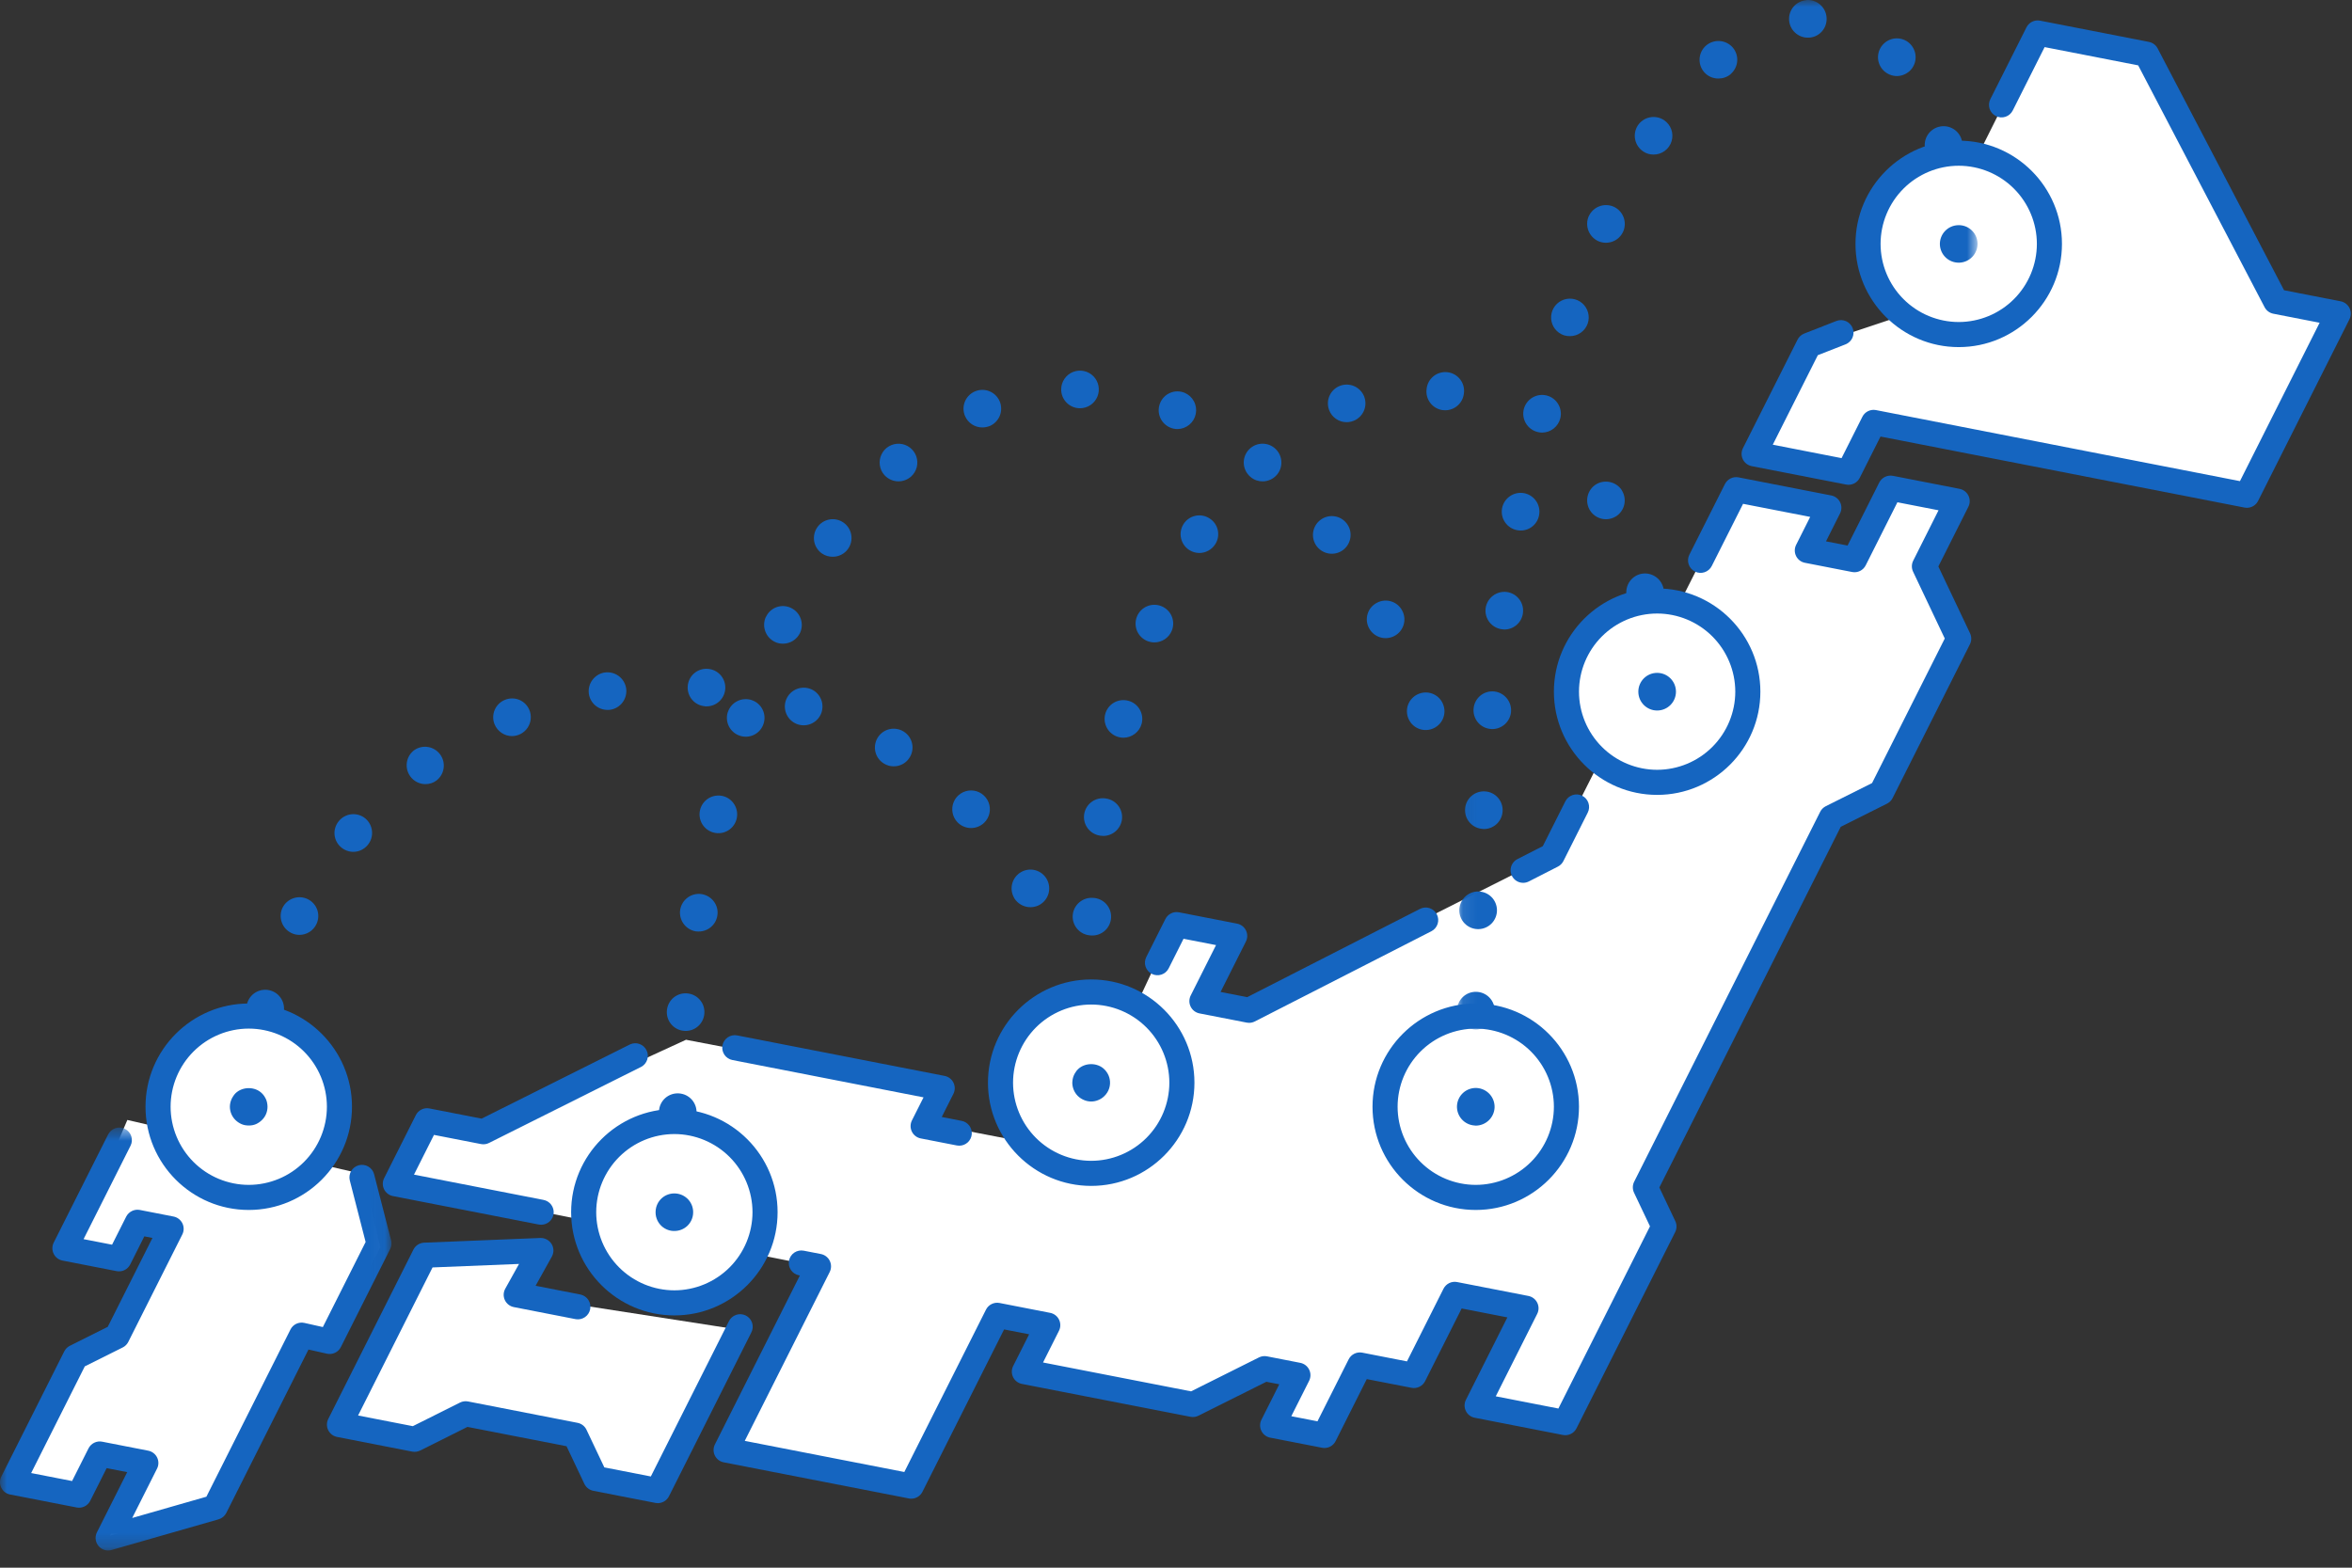 <svg width="168" height="112" viewBox="0 0 168 112" fill="none" xmlns="http://www.w3.org/2000/svg">
<rect x="0" y="0" width="168" height="112" fill="#333333" stroke="none"/>
<path fill-rule="evenodd" clip-rule="evenodd" d="M24.206 79.073C24.206 79.919 24.039 80.757 23.715 81.538C23.392 82.319 22.917 83.029 22.319 83.627C21.721 84.225 21.011 84.7 20.229 85.023C19.448 85.347 18.61 85.513 17.764 85.513C16.918 85.513 16.081 85.346 15.299 85.023C14.518 84.699 13.808 84.224 13.21 83.626C12.612 83.028 12.138 82.318 11.814 81.536C11.491 80.755 11.324 79.917 11.324 79.071C11.325 77.363 12.003 75.725 13.211 74.517C14.42 73.309 16.058 72.631 17.766 72.631C19.474 72.632 21.113 73.31 22.32 74.519C23.528 75.727 24.206 77.365 24.206 79.073ZM54.947 86.442C54.947 88.176 54.258 89.838 53.032 91.064C51.807 92.289 50.144 92.978 48.411 92.978C46.677 92.978 45.015 92.289 43.789 91.063C42.564 89.837 41.875 88.175 41.875 86.441C41.875 84.708 42.564 83.045 43.79 81.82C45.015 80.594 46.678 79.905 48.411 79.905C50.145 79.905 51.807 80.594 53.033 81.82C54.259 83.045 54.947 84.709 54.947 86.442ZM84.069 77.349C84.069 78.974 83.423 80.533 82.274 81.682C81.125 82.831 79.566 83.476 77.941 83.476C76.316 83.476 74.758 82.83 73.609 81.681C72.46 80.532 71.814 78.973 71.814 77.348C71.814 75.723 72.46 74.165 73.609 73.015C74.758 71.866 76.317 71.221 77.942 71.221C79.567 71.221 81.125 71.866 82.275 73.015C83.424 74.165 84.069 75.724 84.069 77.349ZM124.853 49.413C124.853 51.133 124.17 52.783 122.954 53.999C121.737 55.216 120.087 55.899 118.367 55.899C116.647 55.899 114.997 55.216 113.781 53.999C112.565 52.783 111.881 51.133 111.881 49.413C111.881 47.693 112.565 46.043 113.781 44.827C114.997 43.611 116.647 42.927 118.367 42.927C120.087 42.927 121.737 43.611 122.954 44.827C124.17 46.043 124.853 47.693 124.853 49.413ZM146.26 17.34C146.26 18.174 146.096 19 145.777 19.77C145.458 20.541 144.99 21.241 144.4 21.83C143.811 22.42 143.111 22.888 142.34 23.207C141.57 23.526 140.744 23.69 139.91 23.69C139.076 23.69 138.251 23.526 137.48 23.207C136.71 22.888 136.01 22.42 135.42 21.83C134.83 21.241 134.363 20.541 134.044 19.77C133.724 19 133.56 18.174 133.56 17.34C133.56 15.656 134.229 14.041 135.42 12.85C136.611 11.659 138.226 10.99 139.91 10.99C141.594 10.99 143.209 11.659 144.4 12.85C145.591 14.041 146.26 15.656 146.26 17.34Z" fill="white"/>
<path fill-rule="evenodd" clip-rule="evenodd" d="M145.491 2.689L135.486 22.674L129.133 24.799L125.742 32.111L132.037 33.656L134.143 30.163L160.54 35.212L166.642 22.674L162.085 21.331L153.201 3.761L145.491 2.689ZM124.004 35.121L110.873 61.075L89.09 72.043L86 71.427L88.009 66.868L83.838 66.096L77.947 78.695L72.946 81.546L66.149 80.231L67.153 77.76L49 74.284L34.556 80.927L30.463 80.078L28.531 84.558L58.501 90.505L52.168 103.559L65.223 106.186L71.093 93.826L74.568 94.6L73.332 97.766L85.46 100.237L90.712 97.844L92.257 98.153L91.021 101.859L94.651 102.709L97.201 97.379L100.985 97.998L103.921 92.514L108.633 93.672L105.62 100.237L111.877 101.551L118.674 87.802L117.593 84.712L130.647 58.526L134.355 56.827L139.917 45.55L137.445 40.606L139.607 36.048L135.127 34.889L132.423 39.834L129.025 38.907L130.106 36.435L124.004 35.121Z" fill="white"/>
<path fill-rule="evenodd" clip-rule="evenodd" d="M38.246 89.49L36.766 92.512L52.789 94.998L47.059 106.205L42.622 105.545L40.858 102.523L33.303 101.075L28.802 102.869L24.363 101.546L30.187 89.426L38.246 89.49ZM9.096 80.014L25.937 83.887L27.165 89.112L23.514 96.069L21.373 95.597L15.171 107.685L7.868 109.7L9.788 104.505L6.829 103.908L5.381 107.056L0.691 105.859L5.193 96.541L8.813 94.715L11.709 87.727L9.159 87.696L8.151 89.899L5.224 89.049L9.096 80.014Z" fill="white"/>
<path fill-rule="evenodd" clip-rule="evenodd" d="M160.492 36.279C160.435 36.279 160.378 36.273 160.321 36.262L134.323 31.187L132.837 34.141C132.75 34.316 132.607 34.457 132.432 34.543C132.256 34.629 132.057 34.656 131.865 34.618L125.125 33.303C124.989 33.277 124.861 33.219 124.751 33.135C124.641 33.051 124.552 32.943 124.491 32.818C124.43 32.694 124.399 32.557 124.399 32.419C124.4 32.28 124.433 32.144 124.495 32.02L128.397 24.264C128.497 24.066 128.666 23.912 128.871 23.831L131.171 22.931C131.393 22.844 131.64 22.849 131.857 22.945C132.075 23.04 132.246 23.218 132.333 23.439C132.419 23.661 132.414 23.908 132.319 24.126C132.224 24.343 132.046 24.514 131.824 24.601L129.844 25.376L126.627 31.77L131.541 32.73L133.027 29.775C133.115 29.6 133.257 29.459 133.433 29.373C133.609 29.287 133.807 29.26 133.999 29.298L159.997 34.373L165.687 23.058L162.381 22.413C162.249 22.387 162.125 22.332 162.017 22.252C161.909 22.171 161.821 22.068 161.758 21.949L152.728 4.67L146.044 3.365L143.767 7.894C143.714 7.999 143.641 8.093 143.552 8.17C143.463 8.247 143.36 8.306 143.248 8.343C143.136 8.38 143.018 8.394 142.901 8.386C142.784 8.377 142.669 8.345 142.564 8.293C142.459 8.24 142.365 8.167 142.288 8.078C142.211 7.988 142.152 7.885 142.115 7.773C142.078 7.662 142.064 7.544 142.072 7.426C142.081 7.309 142.112 7.194 142.165 7.089L144.749 1.952C144.837 1.777 144.979 1.636 145.155 1.55C145.331 1.464 145.53 1.438 145.721 1.476L153.493 2.994C153.625 3.02 153.75 3.075 153.858 3.155C153.966 3.235 154.055 3.339 154.117 3.458L163.147 20.736L167.19 21.526C167.326 21.552 167.454 21.61 167.564 21.694C167.673 21.778 167.762 21.887 167.823 22.011C167.884 22.135 167.916 22.272 167.915 22.41C167.914 22.548 167.881 22.684 167.819 22.808L161.293 35.785C161.219 35.933 161.104 36.058 160.963 36.145C160.822 36.233 160.658 36.279 160.492 36.279Z" fill="#1565C0"/>
<path fill-rule="evenodd" clip-rule="evenodd" d="M65.09 107.07C65.032 107.071 64.974 107.065 64.918 107.053L51.695 104.473C51.559 104.447 51.431 104.39 51.321 104.306C51.211 104.222 51.122 104.113 51.061 103.989C51 103.865 50.969 103.728 50.97 103.59C50.971 103.451 51.003 103.315 51.066 103.191L57.133 91.124L57.067 91.111C56.951 91.089 56.841 91.044 56.743 90.979C56.645 90.914 56.561 90.831 56.495 90.733C56.429 90.636 56.383 90.526 56.36 90.411C56.337 90.296 56.336 90.177 56.359 90.061C56.381 89.946 56.426 89.836 56.491 89.737C56.556 89.639 56.639 89.555 56.737 89.489C56.835 89.423 56.944 89.377 57.06 89.354C57.175 89.331 57.294 89.331 57.41 89.353L58.636 89.591C58.771 89.618 58.899 89.676 59.009 89.76C59.118 89.844 59.207 89.952 59.268 90.076C59.329 90.201 59.361 90.337 59.36 90.475C59.36 90.613 59.328 90.75 59.266 90.873L53.197 102.94L64.594 105.164L70.427 93.566C70.514 93.391 70.656 93.25 70.832 93.164C71.008 93.077 71.207 93.051 71.399 93.089L75.012 93.794C75.288 93.847 75.522 94.026 75.645 94.279C75.706 94.403 75.737 94.54 75.736 94.678C75.736 94.816 75.703 94.952 75.641 95.075L74.503 97.34L85.077 99.402L89.925 96.978C90.102 96.89 90.303 96.863 90.497 96.9L92.879 97.366C93.015 97.393 93.142 97.45 93.252 97.534C93.362 97.618 93.451 97.727 93.512 97.851C93.573 97.975 93.605 98.112 93.604 98.25C93.603 98.388 93.571 98.525 93.509 98.648L92.236 101.178L94.106 101.542L96.332 97.115C96.419 96.941 96.562 96.799 96.737 96.713C96.913 96.627 97.112 96.6 97.304 96.637L100.498 97.261L103.108 92.069C103.196 91.895 103.338 91.754 103.514 91.668C103.689 91.582 103.888 91.556 104.08 91.593L109.171 92.586C109.307 92.613 109.435 92.67 109.544 92.754C109.654 92.838 109.743 92.947 109.804 93.071C109.865 93.195 109.897 93.332 109.896 93.47C109.895 93.609 109.862 93.745 109.8 93.868L106.84 99.756L111.313 100.629L117.857 87.613L116.717 85.21C116.658 85.087 116.629 84.952 116.631 84.816C116.632 84.679 116.665 84.545 116.727 84.423L130.013 57.997C130.1 57.825 130.24 57.685 130.413 57.598L133.718 55.945L138.912 45.617L136.648 40.842C136.589 40.719 136.56 40.584 136.562 40.448C136.564 40.312 136.596 40.178 136.658 40.056L138.467 36.456L135.529 35.884L133.265 40.388C133.177 40.563 133.035 40.705 132.859 40.791C132.684 40.877 132.485 40.904 132.293 40.865L128.925 40.208C128.789 40.182 128.661 40.125 128.551 40.041C128.441 39.956 128.352 39.848 128.291 39.724C128.23 39.6 128.199 39.463 128.199 39.325C128.2 39.186 128.233 39.05 128.295 38.926L129.299 36.929L124.505 35.994L122.27 40.435C122.163 40.648 121.976 40.809 121.75 40.883C121.525 40.958 121.279 40.94 121.066 40.833C120.854 40.726 120.693 40.539 120.618 40.313C120.544 40.088 120.562 39.842 120.669 39.629L123.209 34.582C123.297 34.408 123.439 34.267 123.614 34.181C123.789 34.094 123.988 34.068 124.18 34.104L130.803 35.397C130.939 35.423 131.067 35.481 131.177 35.565C131.287 35.649 131.376 35.757 131.437 35.882C131.498 36.006 131.529 36.143 131.528 36.281C131.527 36.42 131.494 36.556 131.432 36.679L130.428 38.676L131.969 38.976L134.233 34.472C134.321 34.298 134.464 34.157 134.639 34.071C134.815 33.985 135.014 33.958 135.206 33.994L139.969 34.924C140.105 34.951 140.233 35.008 140.342 35.092C140.452 35.176 140.541 35.285 140.602 35.409C140.663 35.533 140.695 35.67 140.694 35.808C140.693 35.947 140.66 36.083 140.598 36.206L138.454 40.47L140.718 45.244C140.836 45.494 140.833 45.784 140.708 46.031L135.185 57.017C135.098 57.19 134.958 57.33 134.785 57.416L131.481 59.069L118.525 84.837L119.664 87.24C119.722 87.364 119.752 87.499 119.75 87.635C119.748 87.772 119.715 87.906 119.654 88.027L112.608 102.041C112.52 102.216 112.378 102.358 112.202 102.444C112.027 102.53 111.828 102.556 111.636 102.518L105.338 101.288C105.202 101.262 105.074 101.205 104.964 101.121C104.854 101.037 104.765 100.929 104.704 100.804C104.643 100.68 104.611 100.543 104.612 100.405C104.613 100.266 104.646 100.13 104.709 100.006L107.669 94.118L104.404 93.481L101.794 98.673C101.706 98.848 101.563 98.989 101.388 99.075C101.212 99.161 101.014 99.187 100.822 99.149L97.627 98.527L95.402 102.954C95.315 103.13 95.172 103.271 94.997 103.358C94.821 103.444 94.622 103.47 94.43 103.431L90.734 102.711C90.597 102.686 90.469 102.628 90.359 102.544C90.249 102.46 90.159 102.352 90.098 102.227C90.037 102.103 90.006 101.966 90.007 101.827C90.008 101.689 90.041 101.552 90.104 101.428L91.377 98.898L90.454 98.718L85.604 101.142C85.428 101.231 85.227 101.259 85.034 101.22L73 98.872C72.864 98.847 72.736 98.789 72.625 98.705C72.515 98.621 72.426 98.513 72.365 98.389C72.304 98.264 72.272 98.127 72.273 97.989C72.274 97.85 72.307 97.714 72.37 97.59L73.509 95.326L71.721 94.978L65.889 106.576C65.814 106.725 65.7 106.849 65.559 106.937C65.417 107.024 65.256 107.07 65.09 107.07Z" fill="#1565C0"/>
<path fill-rule="evenodd" clip-rule="evenodd" d="M108.794 63.072C108.593 63.072 108.398 63.004 108.24 62.879C108.082 62.754 107.971 62.58 107.924 62.385C107.877 62.189 107.897 61.984 107.98 61.801C108.064 61.618 108.207 61.469 108.386 61.377L110.201 60.451L111.811 57.249C111.864 57.144 111.937 57.05 112.026 56.973C112.115 56.897 112.218 56.838 112.33 56.801C112.442 56.764 112.559 56.75 112.677 56.758C112.794 56.767 112.908 56.798 113.014 56.851C113.119 56.904 113.212 56.977 113.289 57.066C113.366 57.155 113.424 57.259 113.461 57.37C113.498 57.482 113.513 57.6 113.504 57.717C113.496 57.834 113.464 57.949 113.411 58.054L111.671 61.518C111.585 61.688 111.447 61.827 111.277 61.913L109.201 62.974C109.075 63.038 108.936 63.072 108.794 63.072ZM89.219 73.075C89.162 73.075 89.104 73.069 89.048 73.058L85.68 72.401C85.544 72.375 85.416 72.317 85.306 72.233C85.196 72.149 85.108 72.041 85.046 71.916C84.986 71.792 84.954 71.656 84.955 71.517C84.956 71.379 84.989 71.242 85.051 71.119L86.86 67.52L84.538 67.068L83.478 69.18C83.425 69.285 83.352 69.379 83.263 69.456C83.174 69.533 83.071 69.591 82.959 69.628C82.847 69.665 82.729 69.68 82.612 69.671C82.494 69.663 82.38 69.631 82.275 69.578C82.169 69.526 82.076 69.453 81.999 69.363C81.922 69.274 81.863 69.171 81.826 69.059C81.789 68.947 81.774 68.829 81.783 68.712C81.792 68.595 81.823 68.48 81.876 68.375L83.243 65.655C83.331 65.48 83.474 65.339 83.649 65.253C83.824 65.167 84.023 65.141 84.215 65.178L88.363 65.988C88.499 66.014 88.627 66.071 88.737 66.155C88.847 66.239 88.936 66.347 88.997 66.472C89.058 66.596 89.089 66.732 89.088 66.871C89.088 67.009 89.055 67.145 88.992 67.269L87.183 70.869L89.087 71.239L101.427 64.934C101.639 64.826 101.885 64.806 102.111 64.879C102.337 64.953 102.524 65.113 102.633 65.324C102.741 65.536 102.76 65.782 102.687 66.008C102.614 66.234 102.454 66.422 102.242 66.53L89.627 72.977C89.501 73.041 89.361 73.075 89.219 73.075ZM68.512 81.851C68.454 81.851 68.397 81.845 68.34 81.834L65.766 81.332C65.63 81.305 65.503 81.248 65.393 81.163C65.283 81.079 65.195 80.971 65.134 80.847C65.073 80.723 65.041 80.586 65.042 80.448C65.042 80.31 65.074 80.174 65.136 80.05L65.967 78.398L52.314 75.732C52.199 75.709 52.089 75.664 51.99 75.599C51.892 75.534 51.808 75.451 51.742 75.353C51.61 75.156 51.56 74.914 51.606 74.681C51.651 74.448 51.788 74.242 51.985 74.109C52.182 73.977 52.424 73.927 52.657 73.973L67.471 76.866C67.607 76.892 67.735 76.949 67.845 77.033C67.955 77.117 68.044 77.225 68.105 77.35C68.166 77.474 68.197 77.61 68.197 77.749C68.196 77.887 68.163 78.023 68.1 78.147L67.268 79.8L68.682 80.076C68.902 80.117 69.099 80.238 69.234 80.417C69.368 80.596 69.431 80.819 69.41 81.041C69.389 81.264 69.285 81.471 69.118 81.621C68.952 81.77 68.736 81.853 68.512 81.851ZM38.647 87.499C38.589 87.499 38.532 87.493 38.475 87.482L28.067 85.451C27.931 85.424 27.803 85.367 27.694 85.283C27.584 85.199 27.495 85.09 27.434 84.966C27.373 84.842 27.342 84.705 27.343 84.567C27.343 84.429 27.376 84.293 27.438 84.169L29.703 79.668C29.883 79.308 30.283 79.112 30.675 79.191L34.4 79.918L45.014 74.609C45.225 74.516 45.464 74.507 45.681 74.585C45.897 74.664 46.076 74.822 46.179 75.028C46.282 75.235 46.302 75.473 46.234 75.693C46.166 75.913 46.016 76.099 45.815 76.212L34.928 81.657C34.751 81.746 34.55 81.773 34.356 81.735L30.998 81.08L29.571 83.919L38.818 85.724C39.038 85.765 39.235 85.886 39.37 86.065C39.504 86.244 39.567 86.466 39.546 86.689C39.525 86.912 39.421 87.119 39.254 87.269C39.088 87.418 38.871 87.501 38.647 87.499ZM46.984 107.389C46.927 107.389 46.869 107.383 46.813 107.372L42.379 106.507C42.242 106.48 42.112 106.421 42.001 106.335C41.891 106.249 41.801 106.138 41.741 106.012L40.467 103.322L33.389 101.942L30.015 103.629C29.838 103.717 29.637 103.744 29.443 103.707L24.076 102.659C23.94 102.632 23.813 102.575 23.703 102.49C23.593 102.406 23.505 102.298 23.444 102.174C23.383 102.05 23.351 101.913 23.352 101.775C23.352 101.637 23.384 101.501 23.446 101.377L29.531 89.273C29.603 89.13 29.712 89.009 29.847 88.922C29.982 88.836 30.137 88.787 30.297 88.78L38.599 88.444C38.757 88.44 38.914 88.477 39.054 88.552C39.194 88.626 39.312 88.736 39.397 88.869C39.567 89.146 39.575 89.492 39.417 89.775L38.257 91.859L41.474 92.487C41.701 92.539 41.899 92.677 42.026 92.872C42.154 93.067 42.2 93.304 42.155 93.533C42.111 93.762 41.979 93.964 41.788 94.097C41.596 94.231 41.361 94.284 41.131 94.247L36.701 93.382C36.562 93.355 36.431 93.295 36.32 93.208C36.209 93.121 36.119 93.008 36.06 92.88C36 92.751 35.972 92.611 35.977 92.469C35.983 92.328 36.022 92.189 36.091 92.066L37.074 90.299L30.896 90.549L25.577 101.127L29.487 101.889L32.86 100.202C33.037 100.114 33.239 100.086 33.433 100.124L41.253 101.651C41.533 101.705 41.771 101.889 41.892 102.145L43.167 104.835L46.488 105.483L52.057 94.408C52.108 94.299 52.179 94.201 52.269 94.121C52.358 94.04 52.462 93.978 52.575 93.939C52.688 93.899 52.809 93.883 52.928 93.891C53.048 93.899 53.165 93.931 53.273 93.985C53.38 94.038 53.475 94.114 53.553 94.205C53.63 94.296 53.689 94.403 53.725 94.517C53.761 94.632 53.773 94.752 53.762 94.872C53.75 94.992 53.714 95.107 53.657 95.213L47.785 106.895C47.71 107.043 47.596 107.168 47.455 107.255C47.313 107.343 47.15 107.389 46.984 107.389Z" fill="#1565C0"/>
<mask id="mask0_584_114" style="mask-type:luminance" maskUnits="userSpaceOnUse" x="0" y="80" width="28" height="31">
<path d="M0 80.557H27.964V110.772H0V80.557Z" fill="white"/>
</mask>
<g mask="url(#mask0_584_114)">
<path fill-rule="evenodd" clip-rule="evenodd" d="M7.725 110.771C7.572 110.771 7.422 110.732 7.288 110.658C7.155 110.583 7.042 110.476 6.962 110.345C6.882 110.215 6.836 110.067 6.83 109.914C6.823 109.761 6.856 109.609 6.924 109.472L9.086 105.174L7.618 104.888L6.444 107.222C6.357 107.397 6.214 107.538 6.039 107.624C5.863 107.71 5.664 107.736 5.472 107.698L0.724 106.772C0.588 106.746 0.46 106.689 0.35 106.605C0.24 106.521 0.151 106.413 0.09 106.288C0.029 106.164 -0.003 106.027 -0.002 105.889C-0.001 105.75 0.032 105.614 0.094 105.49L4.589 96.547C4.676 96.374 4.817 96.234 4.989 96.147L7.696 94.794L10.889 88.442L10.309 88.329L9.301 90.336C9.214 90.511 9.071 90.652 8.896 90.738C8.72 90.824 8.521 90.85 8.329 90.813L4.465 90.059C4.33 90.033 4.202 89.975 4.092 89.891C3.982 89.807 3.893 89.698 3.833 89.574C3.772 89.45 3.74 89.314 3.741 89.175C3.742 89.037 3.774 88.901 3.836 88.777L7.723 81.05C7.776 80.945 7.849 80.851 7.938 80.774C8.027 80.698 8.131 80.639 8.243 80.602C8.354 80.565 8.472 80.55 8.589 80.559C8.707 80.568 8.821 80.599 8.926 80.652C9.032 80.705 9.125 80.778 9.202 80.867C9.279 80.956 9.338 81.059 9.375 81.171C9.412 81.283 9.426 81.401 9.418 81.518C9.409 81.635 9.377 81.75 9.324 81.855L5.969 88.528L8.005 88.924L9.015 86.918C9.104 86.745 9.247 86.605 9.422 86.519C9.597 86.433 9.795 86.406 9.986 86.442L12.393 86.912C12.529 86.938 12.657 86.996 12.767 87.079C12.877 87.163 12.966 87.272 13.027 87.396C13.088 87.52 13.119 87.657 13.118 87.795C13.118 87.933 13.085 88.07 13.023 88.193L9.164 95.867C9.078 96.04 8.938 96.181 8.764 96.267L6.057 97.617L2.225 105.239L5.149 105.809L6.323 103.474C6.412 103.3 6.554 103.159 6.73 103.073C6.905 102.987 7.104 102.961 7.295 102.998L10.588 103.641C10.724 103.667 10.852 103.725 10.962 103.809C11.072 103.893 11.161 104.001 11.222 104.126C11.283 104.25 11.314 104.387 11.313 104.525C11.313 104.663 11.28 104.8 11.217 104.923L9.444 108.448L14.742 106.929L20.747 94.985C20.835 94.806 20.982 94.662 21.163 94.576C21.344 94.491 21.548 94.468 21.744 94.513L23.061 94.809L26.116 88.733L24.983 84.322C24.929 84.094 24.967 83.853 25.088 83.653C25.209 83.452 25.405 83.306 25.632 83.248C25.859 83.189 26.1 83.222 26.303 83.34C26.506 83.457 26.655 83.649 26.718 83.875L27.936 88.613C27.989 88.823 27.965 89.045 27.867 89.238L24.348 96.238C24.258 96.417 24.111 96.561 23.93 96.646C23.75 96.732 23.546 96.755 23.351 96.711L22.034 96.415L16.166 108.085C16.11 108.196 16.032 108.294 15.937 108.373C15.841 108.452 15.73 108.511 15.611 108.545L7.971 110.735C7.891 110.758 7.809 110.77 7.725 110.77" fill="#1565C0"/>
</g>
<path fill-rule="evenodd" clip-rule="evenodd" d="M139.909 11.841C138.429 11.842 137.01 12.431 135.963 13.477C134.917 14.524 134.328 15.943 134.327 17.423C134.328 18.903 134.916 20.322 135.963 21.369C137.009 22.416 138.428 23.004 139.909 23.006C141.389 23.004 142.808 22.416 143.854 21.369C144.901 20.322 145.489 18.903 145.491 17.423C145.489 15.943 144.9 14.524 143.854 13.477C142.807 12.431 141.389 11.842 139.909 11.841ZM139.909 24.798C135.843 24.798 132.535 21.49 132.535 17.423C132.535 13.357 135.843 10.049 139.909 10.049C143.975 10.049 147.283 13.357 147.283 17.423C147.283 21.49 143.975 24.798 139.909 24.798ZM105.41 73.486C103.93 73.488 102.511 74.076 101.465 75.123C100.419 76.169 99.83 77.588 99.829 79.068C99.83 80.548 100.418 81.967 101.465 83.014C102.511 84.061 103.93 84.649 105.411 84.651C106.891 84.649 108.309 84.06 109.356 83.013C110.402 81.967 110.99 80.548 110.992 79.068C110.99 77.588 110.401 76.169 109.355 75.123C108.309 74.076 106.889 73.488 105.41 73.486ZM105.411 86.443C101.345 86.443 98.037 83.135 98.037 79.068C98.037 75.002 101.345 71.694 105.411 71.694C109.477 71.694 112.784 75.002 112.784 79.068C112.784 83.135 109.477 86.443 105.411 86.443ZM118.367 43.832C116.887 43.833 115.468 44.422 114.421 45.468C113.375 46.515 112.786 47.934 112.785 49.414C112.786 50.894 113.374 52.313 114.421 53.36C115.467 54.407 116.886 54.995 118.367 54.997C119.847 54.995 121.266 54.407 122.312 53.36C123.359 52.313 123.947 50.894 123.949 49.414C123.947 47.934 123.358 46.515 122.312 45.468C121.265 44.422 119.847 43.833 118.367 43.832ZM118.367 56.789C114.301 56.789 110.993 53.481 110.993 49.414C110.993 45.348 114.301 42.04 118.367 42.04C122.433 42.04 125.741 45.348 125.741 49.414C125.741 53.481 122.433 56.789 118.367 56.789ZM77.943 71.767C76.463 71.768 75.044 72.357 73.997 73.403C72.951 74.45 72.362 75.869 72.361 77.349C72.362 78.829 72.95 80.248 73.997 81.295C75.043 82.341 76.462 82.93 77.943 82.932C79.423 82.93 80.842 82.341 81.888 81.295C82.935 80.248 83.523 78.829 83.525 77.349C83.523 75.869 82.934 74.45 81.888 73.403C80.841 72.357 79.422 71.768 77.943 71.767ZM77.943 84.724C73.877 84.724 70.569 81.416 70.569 77.349C70.569 73.283 73.877 69.975 77.943 69.975C82.009 69.975 85.317 73.283 85.317 77.349C85.317 81.416 82.009 84.724 77.943 84.724ZM48.17 81.02C46.689 81.021 45.27 81.61 44.224 82.656C43.177 83.703 42.588 85.122 42.587 86.602C42.588 88.082 43.176 89.501 44.223 90.548C45.269 91.594 46.688 92.183 48.169 92.185C49.648 92.183 51.067 91.594 52.114 90.547C53.16 89.501 53.748 88.082 53.75 86.602C53.748 85.122 53.16 83.704 52.114 82.657C51.068 81.611 49.649 81.022 48.17 81.02ZM48.17 93.977C44.103 93.977 40.795 90.669 40.795 86.602C40.795 82.536 44.103 79.228 48.169 79.228C52.235 79.228 55.542 82.536 55.542 86.602C55.542 90.669 52.236 93.977 48.17 93.977ZM17.768 73.486C16.288 73.487 14.869 74.076 13.822 75.123C12.776 76.169 12.187 77.588 12.186 79.068C12.187 80.548 12.775 81.967 13.822 83.014C14.868 84.061 16.287 84.649 17.768 84.651C19.248 84.649 20.667 84.061 21.713 83.014C22.76 81.967 23.348 80.548 23.35 79.068C23.348 77.588 22.759 76.169 21.713 75.123C20.666 74.076 19.247 73.487 17.768 73.486ZM17.768 86.443C13.702 86.443 10.394 83.135 10.394 79.068C10.394 75.002 13.702 71.694 17.768 71.694C21.834 71.694 25.142 75.002 25.142 79.068C25.142 83.135 21.834 86.443 17.768 86.443Z" fill="#1565C0"/>
<path fill-rule="evenodd" clip-rule="evenodd" d="M17.774 80.409C17.594 80.409 17.415 80.382 17.254 80.311C17.09 80.24 16.941 80.14 16.814 80.014C16.689 79.89 16.59 79.742 16.522 79.579C16.455 79.416 16.42 79.241 16.42 79.064C16.422 78.889 16.459 78.716 16.527 78.555C16.563 78.475 16.599 78.394 16.654 78.322C16.698 78.249 16.751 78.178 16.814 78.115C17.316 77.615 18.222 77.615 18.714 78.115C18.777 78.178 18.839 78.249 18.884 78.322C18.929 78.394 18.974 78.474 19.01 78.555C19.046 78.635 19.063 78.716 19.082 78.805C19.099 78.894 19.108 78.984 19.108 79.064C19.108 79.422 18.974 79.764 18.714 80.014C18.59 80.139 18.444 80.239 18.284 80.311C18.123 80.379 17.949 80.412 17.774 80.409ZM50.361 50.465V50.456C50.184 50.444 50.012 50.397 49.854 50.318C49.696 50.238 49.556 50.128 49.44 49.994C49.325 49.86 49.238 49.704 49.184 49.535C49.129 49.367 49.109 49.19 49.124 49.014C49.137 48.838 49.185 48.666 49.265 48.51C49.344 48.352 49.455 48.213 49.589 48.099C49.723 47.984 49.878 47.898 50.046 47.844C50.214 47.79 50.39 47.77 50.566 47.785C50.742 47.798 50.914 47.846 51.072 47.925C51.23 48.005 51.37 48.115 51.486 48.249C51.6 48.383 51.688 48.539 51.742 48.707C51.797 48.875 51.817 49.052 51.803 49.228C51.777 49.566 51.623 49.882 51.374 50.111C51.125 50.34 50.798 50.467 50.459 50.465H50.361ZM42.063 49.578C42.011 49.225 42.101 48.866 42.313 48.579C42.524 48.292 42.841 48.1 43.193 48.045C43.546 47.994 43.905 48.084 44.191 48.295C44.478 48.507 44.67 48.823 44.725 49.175C44.776 49.528 44.687 49.887 44.475 50.173C44.263 50.46 43.947 50.652 43.595 50.706C43.524 50.717 43.462 50.717 43.39 50.717C43.069 50.717 42.758 50.602 42.515 50.393C42.272 50.184 42.111 49.895 42.063 49.578ZM57 51.755C56.66 51.647 56.377 51.41 56.213 51.094C56.048 50.778 56.016 50.41 56.122 50.071C56.231 49.73 56.47 49.446 56.787 49.282C57.104 49.117 57.474 49.085 57.815 49.193C58.523 49.416 58.908 50.178 58.685 50.886C58.576 51.224 58.337 51.505 58.021 51.668C57.706 51.83 57.338 51.862 57 51.755ZM35.326 51.746C35.26 51.583 35.226 51.408 35.228 51.231C35.229 51.055 35.266 50.88 35.335 50.718C35.404 50.556 35.504 50.408 35.63 50.285C35.757 50.161 35.906 50.064 36.07 49.998C36.233 49.931 36.407 49.897 36.584 49.897C36.76 49.898 36.934 49.933 37.097 50.001C37.259 50.07 37.407 50.17 37.53 50.295C37.654 50.421 37.751 50.57 37.817 50.733C37.899 50.938 37.93 51.159 37.907 51.379C37.884 51.598 37.808 51.808 37.685 51.991C37.562 52.174 37.396 52.324 37.202 52.428C37.008 52.532 36.791 52.587 36.571 52.589C36.043 52.589 35.541 52.266 35.326 51.746ZM63.138 54.55C62.987 54.459 62.856 54.339 62.751 54.196C62.647 54.054 62.572 53.892 62.53 53.721C62.489 53.549 62.481 53.371 62.509 53.197C62.536 53.022 62.598 52.855 62.69 52.705C62.781 52.554 62.902 52.422 63.044 52.318C63.187 52.214 63.348 52.139 63.519 52.097C63.691 52.056 63.869 52.048 64.043 52.076C64.217 52.103 64.385 52.164 64.535 52.257C65.171 52.642 65.369 53.474 64.983 54.102C64.865 54.301 64.697 54.465 64.496 54.578C64.294 54.691 64.067 54.75 63.836 54.748C63.589 54.749 63.347 54.681 63.138 54.55ZM29.305 55.465C29.095 55.176 29.008 54.816 29.063 54.463C29.118 54.11 29.311 53.794 29.6 53.584C29.889 53.387 30.244 53.311 30.588 53.371C30.932 53.431 31.24 53.624 31.445 53.907C31.65 54.19 31.737 54.542 31.687 54.888C31.637 55.234 31.455 55.547 31.178 55.761C30.944 55.938 30.667 56.02 30.389 56.02C29.977 56.02 29.564 55.824 29.305 55.465ZM68.398 58.752C68.213 58.562 68.088 58.321 68.04 58.059C67.992 57.798 68.022 57.528 68.127 57.284C68.232 57.04 68.407 56.832 68.631 56.688C68.854 56.543 69.115 56.468 69.38 56.472C69.646 56.475 69.905 56.558 70.124 56.709C70.343 56.86 70.512 57.072 70.61 57.319C70.709 57.566 70.731 57.837 70.676 58.097C70.62 58.357 70.489 58.594 70.298 58.779C70.042 59.026 69.698 59.162 69.342 59.157C68.987 59.152 68.647 59.007 68.398 58.752ZM24.378 60.544C24.241 60.433 24.128 60.294 24.046 60.138C23.963 59.982 23.912 59.811 23.896 59.635C23.88 59.459 23.899 59.282 23.953 59.114C24.006 58.945 24.093 58.789 24.207 58.654C24.319 58.518 24.457 58.406 24.613 58.323C24.768 58.24 24.939 58.189 25.114 58.172C25.29 58.155 25.467 58.173 25.636 58.225C25.805 58.277 25.961 58.362 26.097 58.474C26.662 58.95 26.743 59.801 26.267 60.365C26.142 60.519 25.985 60.642 25.807 60.728C25.629 60.813 25.434 60.858 25.237 60.858C24.922 60.857 24.619 60.746 24.378 60.544ZM72.43 64.138V64.129C72.343 63.975 72.288 63.806 72.266 63.631C72.245 63.456 72.259 63.279 72.306 63.109C72.353 62.94 72.434 62.781 72.543 62.642C72.651 62.504 72.786 62.388 72.94 62.301C73.093 62.214 73.261 62.158 73.436 62.136C73.611 62.114 73.788 62.126 73.957 62.173C74.127 62.219 74.286 62.299 74.425 62.407C74.564 62.515 74.68 62.649 74.767 62.803C75.135 63.449 74.911 64.272 74.267 64.638C73.956 64.813 73.59 64.858 73.246 64.764C72.903 64.671 72.609 64.446 72.43 64.138V64.138ZM20.793 66.647C20.475 66.487 20.233 66.209 20.119 65.872C20.004 65.534 20.027 65.166 20.183 64.846C20.343 64.528 20.621 64.286 20.958 64.172C21.295 64.058 21.663 64.081 21.983 64.237C22.656 64.569 22.926 65.374 22.594 66.037C22.483 66.264 22.311 66.455 22.097 66.588C21.883 66.721 21.636 66.791 21.384 66.79C21.186 66.79 20.981 66.746 20.794 66.647L20.793 66.647ZM18.598 73.374C18.427 73.331 18.267 73.255 18.126 73.149C17.985 73.044 17.867 72.912 17.778 72.76C17.688 72.608 17.63 72.441 17.606 72.266C17.582 72.092 17.593 71.915 17.638 71.745C17.679 71.571 17.755 71.407 17.86 71.262C17.965 71.118 18.098 70.996 18.251 70.904C18.404 70.812 18.574 70.751 18.751 70.725C18.928 70.699 19.108 70.709 19.281 70.754C19.454 70.798 19.616 70.877 19.758 70.985C19.901 71.094 20.02 71.229 20.109 71.384C20.198 71.539 20.255 71.71 20.277 71.887C20.3 72.064 20.286 72.245 20.238 72.416C20.165 72.705 19.997 72.961 19.761 73.143C19.526 73.325 19.236 73.423 18.938 73.421C18.831 73.421 18.714 73.41 18.598 73.374ZM77.946 78.695C77.767 78.695 77.589 78.659 77.426 78.588C77.263 78.52 77.114 78.423 76.988 78.3C76.737 78.048 76.595 77.707 76.593 77.35C76.593 77.26 76.611 77.171 76.621 77.091C76.638 77.001 76.665 76.921 76.701 76.831C76.737 76.751 76.773 76.68 76.826 76.608C76.87 76.531 76.924 76.462 76.988 76.4C77.489 75.9 78.394 75.9 78.888 76.4C78.95 76.465 79.013 76.526 79.058 76.608C79.111 76.68 79.147 76.751 79.183 76.832C79.219 76.921 79.246 77.001 79.263 77.091C79.307 77.309 79.296 77.533 79.23 77.745C79.164 77.956 79.046 78.148 78.887 78.302C78.765 78.425 78.618 78.523 78.457 78.588C78.296 78.659 78.116 78.695 77.946 78.695ZM103.055 29.302C102.702 29.255 102.382 29.071 102.165 28.788C101.948 28.506 101.853 28.149 101.899 27.797C101.916 27.617 101.969 27.444 102.054 27.285C102.14 27.127 102.257 26.988 102.397 26.876C102.537 26.763 102.699 26.68 102.872 26.632C103.045 26.583 103.227 26.57 103.405 26.593C103.583 26.616 103.755 26.674 103.911 26.765C104.066 26.855 104.202 26.976 104.309 27.12C104.417 27.264 104.495 27.428 104.538 27.603C104.581 27.777 104.588 27.959 104.56 28.137C104.519 28.46 104.362 28.758 104.118 28.974C103.874 29.19 103.56 29.309 103.234 29.311C103.171 29.311 103.117 29.3 103.054 29.3M94.937 29.293C94.874 29.128 94.845 28.952 94.851 28.776C94.856 28.6 94.896 28.427 94.969 28.266C95.115 27.942 95.384 27.689 95.716 27.563C96.049 27.437 96.418 27.448 96.743 27.595C97.067 27.741 97.32 28.01 97.446 28.343C97.522 28.546 97.548 28.764 97.522 28.98C97.495 29.195 97.417 29.401 97.294 29.58C97.17 29.759 97.006 29.905 96.814 30.006C96.622 30.107 96.408 30.161 96.191 30.162C95.918 30.163 95.651 30.08 95.427 29.924C95.202 29.769 95.031 29.549 94.937 29.293ZM113.574 36.469C113.386 36.168 113.323 35.805 113.4 35.458C113.477 35.111 113.688 34.808 113.986 34.614C114.289 34.426 114.653 34.364 115.001 34.441C115.35 34.518 115.654 34.728 115.849 35.026H115.84C116.032 35.328 116.097 35.694 116.02 36.044C115.943 36.393 115.73 36.698 115.428 36.891C115.212 37.024 114.964 37.095 114.711 37.096C114.484 37.096 114.261 37.038 114.062 36.929C113.863 36.819 113.695 36.661 113.574 36.469ZM84.955 39.3C84.654 39.11 84.44 38.807 84.362 38.46C84.283 38.112 84.345 37.747 84.535 37.446C84.628 37.297 84.75 37.168 84.894 37.066C85.037 36.964 85.199 36.892 85.37 36.853C85.542 36.814 85.719 36.809 85.892 36.839C86.066 36.868 86.231 36.932 86.38 37.026C86.53 37.117 86.661 37.239 86.764 37.381C86.867 37.524 86.941 37.686 86.981 37.858C87.021 38.03 87.026 38.208 86.997 38.382C86.968 38.555 86.904 38.721 86.81 38.87C86.55 39.282 86.111 39.507 85.663 39.507C85.412 39.504 85.168 39.433 84.955 39.3ZM116.208 42.651C116.118 42.307 116.168 41.941 116.348 41.633C116.528 41.325 116.822 41.102 117.167 41.011C117.513 40.924 117.879 40.977 118.186 41.158C118.493 41.34 118.716 41.635 118.807 41.98V41.989C118.85 42.16 118.86 42.337 118.835 42.512C118.81 42.686 118.751 42.853 118.661 43.005C118.571 43.156 118.452 43.288 118.311 43.393C118.17 43.499 118.01 43.575 117.839 43.618C117.731 43.648 117.619 43.663 117.507 43.664C117.208 43.665 116.918 43.565 116.683 43.382C116.447 43.198 116.281 42.941 116.208 42.651ZM81.954 45.797C81.79 45.731 81.641 45.634 81.515 45.51C81.389 45.387 81.288 45.24 81.219 45.078C81.15 44.915 81.114 44.741 81.112 44.564C81.11 44.388 81.144 44.213 81.21 44.05C81.275 43.886 81.373 43.736 81.496 43.61C81.62 43.484 81.767 43.384 81.929 43.315C82.091 43.246 82.266 43.209 82.442 43.208C82.618 43.206 82.793 43.239 82.957 43.306C83.121 43.371 83.27 43.468 83.397 43.591C83.523 43.715 83.624 43.862 83.693 44.024C83.762 44.186 83.798 44.361 83.8 44.538C83.801 44.714 83.768 44.889 83.701 45.053C83.495 45.572 82.984 45.895 82.455 45.895C82.283 45.893 82.114 45.859 81.954 45.797ZM117.024 49.416C117.024 48.672 117.624 48.072 118.367 48.072C119.111 48.072 119.711 48.672 119.711 49.416C119.711 50.16 119.111 50.761 118.367 50.761C117.623 50.761 117.024 50.16 117.024 49.416ZM79.911 52.66C79.74 52.617 79.579 52.539 79.437 52.433C79.296 52.327 79.177 52.194 79.087 52.041C78.997 51.889 78.938 51.72 78.913 51.545C78.888 51.37 78.899 51.192 78.943 51.02C78.988 50.85 79.066 50.69 79.172 50.549C79.279 50.408 79.412 50.29 79.564 50.201C79.716 50.112 79.885 50.054 80.06 50.03C80.234 50.006 80.412 50.017 80.583 50.062C81.3 50.242 81.73 50.974 81.551 51.691C81.475 51.981 81.306 52.238 81.069 52.421C80.832 52.604 80.541 52.704 80.242 52.705C80.135 52.705 80.018 52.687 79.911 52.66ZM78.594 59.703C78.416 59.679 78.245 59.62 78.09 59.53C77.935 59.439 77.8 59.318 77.693 59.175C77.585 59.031 77.508 58.867 77.465 58.693C77.422 58.519 77.414 58.338 77.442 58.161C77.47 57.984 77.534 57.814 77.628 57.662C77.723 57.509 77.847 57.377 77.994 57.274C78.14 57.17 78.306 57.097 78.481 57.059C78.656 57.021 78.838 57.018 79.014 57.05C79.188 57.077 79.356 57.138 79.506 57.23C79.657 57.321 79.788 57.441 79.892 57.584C79.996 57.726 80.071 57.888 80.113 58.059C80.154 58.23 80.161 58.408 80.134 58.583C80.083 58.898 79.922 59.186 79.68 59.394C79.437 59.602 79.129 59.718 78.809 59.721C78.737 59.721 78.665 59.711 78.594 59.703ZM77.859 66.826C77.504 66.798 77.174 66.631 76.943 66.36C76.711 66.09 76.596 65.739 76.623 65.383C76.652 65.027 76.821 64.698 77.093 64.466C77.365 64.234 77.718 64.119 78.074 64.147C78.43 64.161 78.767 64.316 79.009 64.578C79.251 64.84 79.379 65.188 79.364 65.544C79.35 65.9 79.195 66.237 78.933 66.479C78.671 66.721 78.323 66.849 77.967 66.835C77.931 66.835 77.895 66.835 77.859 66.826ZM77.124 29.166C76.947 29.164 76.773 29.128 76.611 29.058C76.449 28.988 76.302 28.887 76.179 28.761C76.055 28.634 75.959 28.485 75.893 28.32C75.828 28.156 75.796 27.981 75.799 27.805C75.802 27.54 75.884 27.281 76.034 27.063C76.184 26.844 76.395 26.675 76.641 26.576C76.887 26.477 77.156 26.453 77.416 26.507C77.675 26.56 77.913 26.69 78.1 26.878C78.286 27.067 78.412 27.307 78.462 27.567C78.513 27.827 78.485 28.096 78.383 28.341C78.281 28.585 78.108 28.794 77.888 28.941C77.667 29.088 77.408 29.166 77.143 29.166H77.124ZM68.926 29.713C68.858 29.551 68.823 29.376 68.822 29.199C68.822 29.023 68.856 28.848 68.924 28.685C68.991 28.522 69.09 28.373 69.215 28.249C69.34 28.124 69.488 28.025 69.651 27.957C69.979 27.82 70.348 27.818 70.677 27.953C71.006 28.087 71.269 28.346 71.407 28.674C71.545 29.003 71.547 29.373 71.413 29.704C71.279 30.035 71.019 30.299 70.691 30.439C70.521 30.502 70.342 30.538 70.171 30.538C69.905 30.539 69.645 30.462 69.423 30.315C69.201 30.168 69.028 29.959 68.926 29.713ZM83.584 30.547C83.257 30.408 82.997 30.146 82.863 29.817C82.728 29.488 82.73 29.119 82.867 28.791C82.934 28.627 83.033 28.479 83.157 28.354C83.282 28.228 83.43 28.129 83.594 28.062C83.757 27.994 83.932 27.96 84.109 27.961C84.285 27.961 84.46 27.997 84.623 28.066C84.907 28.188 85.141 28.404 85.284 28.678C85.428 28.952 85.473 29.267 85.412 29.57C85.351 29.874 85.188 30.147 84.95 30.344C84.711 30.541 84.412 30.65 84.103 30.654C83.924 30.653 83.748 30.617 83.584 30.547ZM63.174 33.943C62.996 33.744 62.882 33.497 62.845 33.234C62.807 32.97 62.849 32.701 62.965 32.462C63.08 32.222 63.264 32.021 63.494 31.886C63.723 31.751 63.987 31.687 64.253 31.702C64.519 31.717 64.774 31.81 64.987 31.97C65.2 32.13 65.36 32.35 65.448 32.601C65.536 32.853 65.547 33.124 65.481 33.382C65.414 33.64 65.272 33.872 65.074 34.05C64.814 34.273 64.49 34.389 64.178 34.389C63.81 34.389 63.442 34.237 63.174 33.943ZM89.327 34.077C89.191 33.964 89.078 33.826 88.996 33.671C88.913 33.515 88.862 33.344 88.845 33.169C88.828 32.993 88.847 32.816 88.898 32.647C88.951 32.479 89.035 32.322 89.148 32.187C89.26 32.05 89.398 31.938 89.554 31.855C89.709 31.772 89.88 31.721 90.055 31.704C90.231 31.687 90.408 31.705 90.577 31.757C90.746 31.809 90.902 31.894 91.038 32.007C91.612 32.481 91.694 33.334 91.218 33.907C91.092 34.057 90.934 34.179 90.756 34.262C90.578 34.346 90.385 34.39 90.188 34.391C89.883 34.391 89.577 34.292 89.327 34.077ZM94.058 39.032C93.842 38.749 93.747 38.392 93.794 38.039C93.841 37.686 94.027 37.366 94.31 37.15C94.449 37.042 94.609 36.963 94.778 36.917C94.948 36.871 95.126 36.859 95.3 36.882C95.475 36.904 95.643 36.961 95.796 37.048C95.949 37.136 96.082 37.253 96.19 37.392C96.648 37.983 96.531 38.825 95.95 39.282C95.666 39.5 95.307 39.596 94.952 39.549C94.597 39.502 94.276 39.316 94.058 39.032ZM58.711 39.542C58.566 39.441 58.442 39.313 58.347 39.164C58.252 39.015 58.187 38.849 58.156 38.675C58.126 38.501 58.13 38.322 58.168 38.15C58.206 37.977 58.278 37.814 58.38 37.669C58.582 37.378 58.892 37.178 59.241 37.114C59.59 37.05 59.951 37.128 60.243 37.33C60.853 37.749 61.006 38.593 60.583 39.202C60.323 39.578 59.903 39.776 59.483 39.776C59.213 39.776 58.944 39.705 58.711 39.542ZM97.786 44.873C97.703 44.718 97.651 44.547 97.634 44.372C97.618 44.196 97.636 44.019 97.689 43.851C97.741 43.682 97.826 43.526 97.94 43.391C98.054 43.256 98.193 43.145 98.35 43.065C99.004 42.715 99.82 42.965 100.16 43.629C100.51 44.282 100.25 45.097 99.596 45.438C99.281 45.602 98.914 45.635 98.575 45.53C98.236 45.424 97.953 45.188 97.787 44.874L97.786 44.873ZM55.351 45.859C55.029 45.706 54.781 45.432 54.66 45.096C54.539 44.761 54.556 44.391 54.706 44.068H54.715C54.789 43.908 54.895 43.764 55.025 43.646C55.155 43.527 55.307 43.435 55.473 43.376C55.639 43.317 55.815 43.291 55.991 43.301C56.167 43.31 56.339 43.354 56.498 43.431C57.17 43.745 57.458 44.55 57.143 45.222C57.032 45.452 56.859 45.645 56.644 45.78C56.428 45.915 56.179 45.986 55.925 45.986C55.727 45.986 55.53 45.949 55.351 45.859ZM100.572 51.261C100.513 51.096 100.487 50.92 100.496 50.744C100.505 50.568 100.549 50.396 100.624 50.237C100.7 50.078 100.807 49.936 100.938 49.818C101.069 49.7 101.222 49.61 101.388 49.551C101.554 49.491 101.729 49.465 101.905 49.473C102.081 49.482 102.254 49.525 102.413 49.601C102.572 49.677 102.715 49.783 102.832 49.914C102.95 50.046 103.04 50.199 103.098 50.365C103.157 50.531 103.183 50.707 103.175 50.883C103.166 51.059 103.122 51.232 103.047 51.391C102.971 51.55 102.865 51.692 102.734 51.81C102.603 51.928 102.45 52.019 102.284 52.078C102.118 52.137 101.942 52.163 101.766 52.154C101.59 52.146 101.418 52.102 101.259 52.026C101.1 51.95 100.957 51.844 100.839 51.713C100.722 51.582 100.631 51.429 100.573 51.263L100.572 51.261ZM52.842 52.562C52.674 52.506 52.519 52.418 52.385 52.302C52.251 52.186 52.142 52.045 52.062 51.887C51.983 51.729 51.936 51.556 51.924 51.38C51.912 51.203 51.934 51.026 51.991 50.858V50.868C52.047 50.701 52.135 50.545 52.251 50.412C52.367 50.278 52.508 50.169 52.666 50.09C52.824 50.01 52.996 49.963 53.173 49.951C53.349 49.939 53.526 49.961 53.694 50.017C54.394 50.249 54.778 51.011 54.536 51.718C54.481 51.886 54.393 52.04 54.278 52.173C54.163 52.306 54.022 52.415 53.865 52.493C53.707 52.572 53.536 52.618 53.36 52.63C53.185 52.641 53.008 52.618 52.842 52.562ZM50.997 59.487C50.652 59.405 50.353 59.188 50.167 58.886C49.98 58.584 49.921 58.22 50.002 57.874C50.042 57.702 50.117 57.539 50.22 57.395C50.323 57.252 50.454 57.13 50.605 57.036C50.755 56.943 50.923 56.88 51.098 56.852C51.273 56.824 51.452 56.83 51.624 56.87C52.341 57.041 52.789 57.767 52.618 58.492C52.577 58.664 52.503 58.827 52.4 58.97C52.296 59.113 52.166 59.235 52.015 59.327C51.864 59.419 51.697 59.481 51.523 59.509C51.348 59.536 51.169 59.529 50.997 59.487ZM49.698 66.538C49.346 66.479 49.031 66.283 48.823 65.992C48.615 65.702 48.529 65.341 48.586 64.989C48.645 64.638 48.84 64.325 49.128 64.117C49.417 63.909 49.776 63.823 50.127 63.879C50.862 64.004 51.364 64.694 51.238 65.418V65.428C51.185 65.742 51.023 66.026 50.78 66.231C50.538 66.436 50.23 66.548 49.913 66.549C49.842 66.549 49.77 66.549 49.698 66.538ZM48.838 73.644C48.661 73.628 48.49 73.576 48.334 73.492C48.178 73.408 48.04 73.294 47.928 73.156C47.816 73.019 47.733 72.86 47.683 72.69C47.634 72.52 47.618 72.342 47.638 72.165C47.656 71.99 47.708 71.819 47.792 71.664C47.876 71.509 47.99 71.372 48.127 71.261C48.265 71.15 48.423 71.068 48.592 71.018C48.762 70.969 48.94 70.954 49.115 70.974C49.291 70.991 49.461 71.044 49.617 71.128C49.772 71.212 49.909 71.327 50.02 71.464C50.131 71.602 50.214 71.76 50.263 71.93C50.312 72.1 50.327 72.278 50.307 72.454C50.272 72.783 50.117 73.088 49.87 73.31C49.623 73.532 49.303 73.654 48.972 73.653C48.927 73.653 48.882 73.653 48.838 73.644ZM105.33 80.409C105.154 80.398 104.982 80.353 104.823 80.276C104.665 80.199 104.523 80.091 104.406 79.959C104.289 79.827 104.2 79.674 104.142 79.507C104.085 79.341 104.06 79.164 104.071 78.989C104.081 78.813 104.127 78.641 104.204 78.482C104.281 78.324 104.388 78.182 104.52 78.065C104.652 77.948 104.806 77.858 104.972 77.801C105.139 77.743 105.315 77.719 105.491 77.73C105.846 77.752 106.177 77.913 106.414 78.178C106.65 78.443 106.773 78.791 106.755 79.145C106.735 79.489 106.584 79.811 106.335 80.047C106.085 80.284 105.755 80.416 105.411 80.418C105.384 80.418 105.358 80.409 105.33 80.409ZM48.335 80.794C48.158 80.786 47.986 80.742 47.826 80.666C47.667 80.59 47.524 80.483 47.407 80.351C47.289 80.219 47.199 80.065 47.142 79.898C47.084 79.731 47.06 79.555 47.072 79.379C47.081 79.202 47.124 79.029 47.2 78.87C47.276 78.711 47.384 78.568 47.515 78.45C47.647 78.333 47.801 78.243 47.968 78.185C48.135 78.128 48.312 78.104 48.488 78.115C48.664 78.125 48.836 78.169 48.995 78.245C49.154 78.322 49.296 78.429 49.414 78.56C49.531 78.692 49.621 78.845 49.679 79.012C49.737 79.178 49.761 79.355 49.751 79.531C49.734 79.873 49.586 80.195 49.337 80.43C49.088 80.666 48.758 80.796 48.416 80.794H48.335Z" fill="#1565C0"/>
<mask id="mask1_584_114" style="mask-type:luminance" maskUnits="userSpaceOnUse" x="104" y="0" width="38" height="74">
<path d="M104.076 0H141.252V73.548H104.076V0Z" fill="white"/>
</mask>
<g mask="url(#mask1_584_114)">
<path fill-rule="evenodd" clip-rule="evenodd" d="M127.793 1.437C127.781 1.261 127.804 1.084 127.861 0.917C127.917 0.75 128.006 0.596 128.123 0.463C128.24 0.33 128.381 0.222 128.54 0.145C128.699 0.067 128.871 0.022 129.047 0.011V0.002C129.791 -0.041 130.427 0.522 130.471 1.267C130.517 2.01 129.961 2.647 129.218 2.69H129.128C128.43 2.69 127.838 2.144 127.793 1.437ZM134.503 5.002C134.382 4.873 134.288 4.721 134.227 4.556C134.165 4.39 134.136 4.214 134.143 4.037C134.15 3.861 134.191 3.687 134.266 3.527C134.34 3.366 134.445 3.222 134.575 3.102C134.704 2.981 134.856 2.887 135.022 2.825C135.187 2.763 135.364 2.735 135.54 2.742C135.717 2.748 135.891 2.79 136.051 2.864C136.212 2.939 136.356 3.044 136.475 3.174C136.715 3.437 136.843 3.783 136.829 4.139C136.816 4.495 136.663 4.831 136.403 5.074C136.143 5.307 135.812 5.434 135.49 5.434C135.13 5.434 134.763 5.28 134.503 5.002ZM121.718 5.146C121.487 4.874 121.373 4.521 121.401 4.165C121.43 3.808 121.599 3.478 121.871 3.246C122.144 3.017 122.497 2.904 122.852 2.933C123.208 2.961 123.538 3.128 123.771 3.398C124.001 3.67 124.114 4.021 124.085 4.376C124.056 4.73 123.888 5.059 123.618 5.29V5.299C123.358 5.514 123.054 5.611 122.739 5.611C122.363 5.611 121.987 5.459 121.719 5.146H121.718ZM117.382 10.826C117.083 10.631 116.873 10.326 116.799 9.976C116.725 9.627 116.793 9.262 116.987 8.962C117.184 8.665 117.49 8.457 117.84 8.385C118.189 8.313 118.553 8.383 118.851 8.578C119.093 8.737 119.276 8.969 119.376 9.24C119.475 9.511 119.483 9.807 119.401 10.084C119.318 10.361 119.149 10.603 118.917 10.776C118.686 10.949 118.405 11.042 118.116 11.042C117.856 11.042 117.606 10.978 117.382 10.826ZM137.532 10.737C137.433 10.395 137.473 10.027 137.645 9.715C137.817 9.403 138.105 9.171 138.447 9.071C138.632 9.016 138.826 9.002 139.017 9.028C139.208 9.055 139.39 9.123 139.553 9.227C139.715 9.33 139.853 9.468 139.957 9.63C140.061 9.792 140.13 9.975 140.157 10.165C140.184 10.356 140.17 10.55 140.116 10.735C140.061 10.92 139.967 11.091 139.841 11.236C139.714 11.381 139.558 11.497 139.382 11.577C139.206 11.656 139.016 11.696 138.823 11.695C138.534 11.695 138.252 11.602 138.02 11.429C137.787 11.257 137.616 11.014 137.532 10.737ZM114.155 17.224C113.832 17.074 113.581 16.803 113.455 16.47C113.329 16.137 113.34 15.767 113.483 15.441V15.451C113.555 15.289 113.659 15.143 113.788 15.021C113.917 14.899 114.068 14.804 114.234 14.741C114.4 14.677 114.576 14.647 114.753 14.652C114.931 14.657 115.105 14.697 115.267 14.769C115.939 15.074 116.243 15.871 115.939 16.552C115.791 16.877 115.52 17.13 115.186 17.256C114.852 17.382 114.481 17.371 114.155 17.224ZM138.563 17.474C138.557 17.298 138.586 17.122 138.648 16.956C138.71 16.791 138.804 16.64 138.925 16.511C139.046 16.382 139.191 16.278 139.352 16.205C139.513 16.133 139.687 16.093 139.863 16.087C140.039 16.08 140.215 16.108 140.38 16.169C140.545 16.23 140.696 16.323 140.825 16.443C140.954 16.563 141.058 16.707 141.132 16.867C141.205 17.027 141.245 17.2 141.251 17.376C141.263 17.731 141.133 18.076 140.892 18.337C140.65 18.597 140.316 18.751 139.961 18.766H139.907C139.559 18.767 139.225 18.633 138.974 18.392C138.724 18.151 138.576 17.822 138.563 17.474ZM111.71 23.954C111.458 23.87 111.237 23.713 111.074 23.503C110.911 23.293 110.815 23.04 110.796 22.775C110.777 22.51 110.837 22.245 110.969 22.014C111.1 21.783 111.297 21.597 111.535 21.478C111.772 21.359 112.04 21.313 112.303 21.346C112.567 21.379 112.815 21.489 113.016 21.663C113.217 21.837 113.362 22.067 113.432 22.323C113.503 22.579 113.496 22.85 113.412 23.102C113.322 23.37 113.149 23.602 112.92 23.765C112.69 23.929 112.414 24.017 112.132 24.015C111.996 24.015 111.854 23.999 111.71 23.954ZM109.819 30.862C109.474 30.774 109.178 30.554 108.995 30.248C108.812 29.942 108.757 29.577 108.843 29.231C108.931 28.886 109.151 28.59 109.457 28.406C109.762 28.223 110.128 28.169 110.473 28.254C111.19 28.434 111.63 29.167 111.45 29.885C111.377 30.177 111.208 30.436 110.972 30.62C110.735 30.805 110.443 30.906 110.142 30.906C110.035 30.906 109.927 30.888 109.819 30.862ZM108.366 37.877C108.016 37.812 107.706 37.61 107.504 37.316C107.303 37.022 107.226 36.66 107.291 36.309C107.358 35.958 107.562 35.647 107.858 35.446C108.154 35.244 108.517 35.168 108.869 35.234C109.219 35.302 109.528 35.506 109.728 35.802C109.928 36.097 110.002 36.46 109.934 36.81C109.902 36.984 109.836 37.149 109.74 37.297C109.644 37.445 109.519 37.572 109.373 37.671C109.227 37.771 109.063 37.84 108.89 37.875C108.717 37.911 108.539 37.911 108.366 37.877ZM107.266 44.955C107.091 44.931 106.923 44.873 106.771 44.784C106.619 44.695 106.485 44.577 106.379 44.436C106.272 44.295 106.194 44.135 106.15 43.965C106.105 43.794 106.095 43.616 106.119 43.441C106.171 43.088 106.36 42.77 106.645 42.556C106.93 42.341 107.289 42.248 107.642 42.295C107.817 42.321 107.985 42.38 108.137 42.47C108.288 42.56 108.421 42.68 108.526 42.821C108.632 42.963 108.709 43.123 108.752 43.294C108.795 43.466 108.805 43.644 108.779 43.818C108.735 44.138 108.576 44.432 108.333 44.644C108.089 44.856 107.777 44.974 107.454 44.974C107.391 44.974 107.328 44.965 107.266 44.955ZM106.459 52.079C106.283 52.062 106.111 52.01 105.955 51.926C105.799 51.842 105.661 51.728 105.549 51.591C105.438 51.453 105.354 51.294 105.305 51.124C105.255 50.954 105.239 50.776 105.259 50.599C105.277 50.424 105.329 50.254 105.412 50.099C105.495 49.944 105.608 49.806 105.744 49.695C105.881 49.584 106.038 49.5 106.206 49.449C106.375 49.399 106.552 49.382 106.727 49.399C107.463 49.479 108 50.135 107.929 50.879C107.895 51.21 107.739 51.516 107.493 51.739C107.247 51.962 106.926 52.086 106.594 52.087C106.549 52.087 106.504 52.087 106.459 52.079ZM105.895 59.219C105.719 59.208 105.547 59.161 105.389 59.083C105.231 59.005 105.09 58.896 104.974 58.762C104.858 58.629 104.77 58.474 104.714 58.307C104.659 58.139 104.637 57.962 104.65 57.786C104.694 57.051 105.339 56.486 106.083 56.541C106.818 56.586 107.383 57.231 107.328 57.975C107.306 58.315 107.156 58.633 106.908 58.865C106.661 59.098 106.334 59.228 105.994 59.229C105.958 59.229 105.931 59.219 105.895 59.219ZM105.555 66.379C105.201 66.373 104.863 66.226 104.616 65.972C104.369 65.718 104.233 65.376 104.236 65.022C104.24 64.667 104.383 64.328 104.635 64.079C104.887 63.83 105.227 63.69 105.581 63.69C105.936 63.69 106.276 63.83 106.528 64.079C106.779 64.328 106.923 64.667 106.926 65.022C106.93 65.376 106.793 65.718 106.546 65.972C106.299 66.226 105.962 66.373 105.607 66.379H105.556H105.555ZM105.402 73.547C105.047 73.539 104.709 73.392 104.461 73.138C104.213 72.883 104.075 72.541 104.076 72.185V72.175C104.086 71.441 104.696 70.841 105.439 70.859C105.616 70.861 105.79 70.898 105.952 70.968C106.115 71.037 106.262 71.138 106.385 71.265C106.508 71.391 106.605 71.541 106.67 71.705C106.735 71.869 106.767 72.045 106.764 72.221V72.211C106.762 72.566 106.619 72.906 106.367 73.156C106.115 73.406 105.775 73.547 105.42 73.547H105.403H105.402Z" fill="#1565C0"/>
</g>
<path fill-rule="evenodd" clip-rule="evenodd" d="M48.093 87.945C47.917 87.936 47.744 87.892 47.584 87.816C47.425 87.74 47.282 87.633 47.165 87.501C47.047 87.369 46.957 87.215 46.9 87.048C46.842 86.881 46.819 86.705 46.83 86.528C46.839 86.352 46.882 86.179 46.958 86.02C47.034 85.86 47.141 85.718 47.273 85.6C47.404 85.482 47.558 85.392 47.725 85.335C47.892 85.277 48.069 85.253 48.245 85.264C48.421 85.274 48.594 85.318 48.753 85.394C48.912 85.471 49.054 85.578 49.172 85.709C49.289 85.841 49.38 85.995 49.438 86.161C49.495 86.328 49.52 86.504 49.509 86.68C49.492 87.022 49.343 87.344 49.095 87.58C48.846 87.815 48.516 87.945 48.174 87.944H48.094L48.093 87.945Z" fill="#1565C0"/>
</svg>
